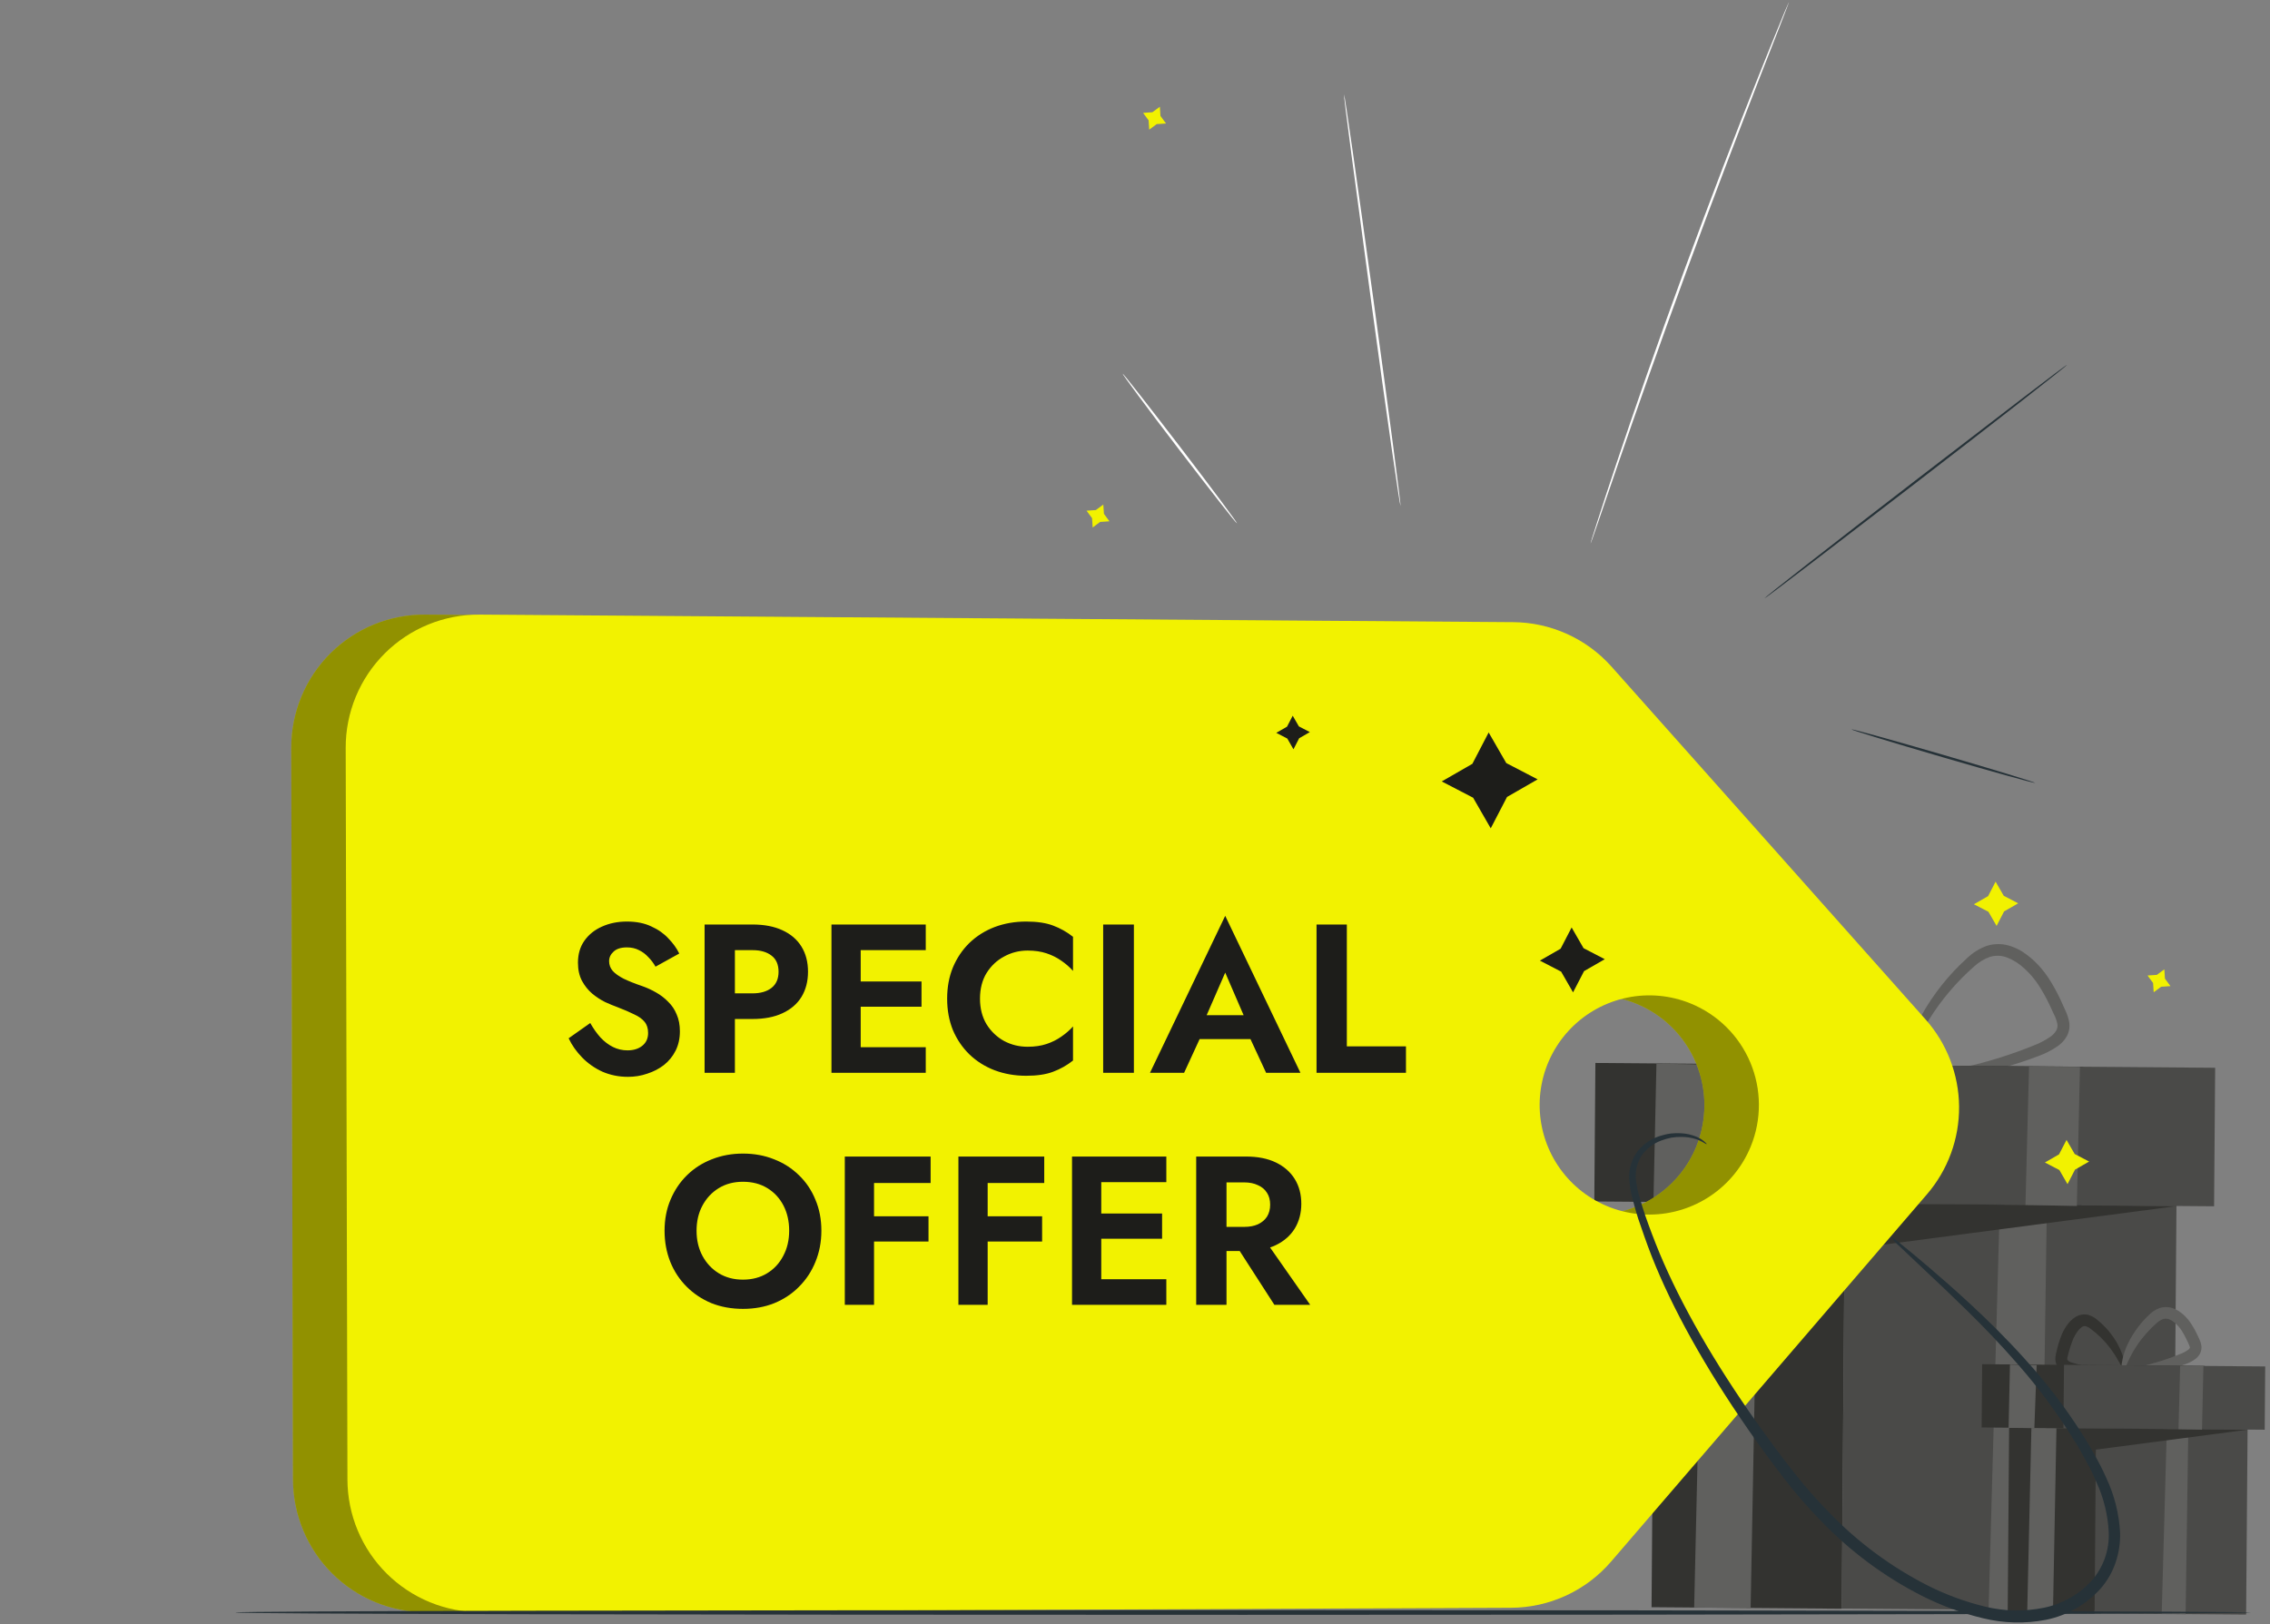 <svg width="401" height="287" viewBox="0 0 401 287" fill="none" xmlns="http://www.w3.org/2000/svg">
<rect x="0" y="0" width="401" height="287" fill="#808080" stroke="none"/>
<g clip-path="url(#clip0_123_5006)">
<path d="M325.345 284.224L383.916 284.684L384.497 210.749L325.926 210.289L325.345 284.224Z" fill="#4A4A48"/>
<path d="M361.587 212.937L360.539 284.529L351.288 284.454L353.268 212.871L361.587 212.937Z" fill="#60605E"/>
<path d="M292.291 212.396L325.899 212.663L384.463 213.12L325.832 220.832L325.341 284.255L291.75 283.988L292.291 212.396Z" fill="#333330"/>
<path d="M310.584 212.538L309.253 284.13L299.278 284.047L300.909 212.463L310.584 212.538Z" fill="#60605E"/>
<path d="M337.179 190.751C337.179 190.901 336.189 191.084 334.392 191.259C331.838 191.507 329.272 191.621 326.705 191.6C322.848 191.606 319.006 191.097 315.284 190.086C314.704 189.892 314.147 189.638 313.62 189.329C313.006 188.969 312.482 188.474 312.089 187.881C311.687 187.241 311.474 186.5 311.474 185.743C311.48 185.081 311.563 184.422 311.723 183.78C312.251 181.378 312.977 179.024 313.894 176.742C314.405 175.552 315.041 174.42 315.791 173.365C316.545 172.285 317.489 171.352 318.578 170.611C319.171 170.223 319.827 169.941 320.516 169.779C321.215 169.625 321.939 169.625 322.638 169.779C323.835 170.12 324.941 170.726 325.874 171.551C328.905 173.983 331.489 176.925 333.51 180.244C334.868 182.464 335.907 184.864 336.597 187.374C337.054 189.154 337.112 190.169 336.979 190.202C336.613 190.31 335.79 186.309 332.221 181.051C330.128 178.021 327.574 175.338 324.651 173.099C323.922 172.484 323.071 172.031 322.155 171.768C321.725 171.678 321.281 171.679 320.851 171.771C320.421 171.862 320.016 172.043 319.659 172.3C318.807 172.908 318.069 173.663 317.48 174.529C316.825 175.463 316.267 176.461 315.816 177.508C314.945 179.668 314.244 181.893 313.72 184.163C313.415 184.971 313.435 185.866 313.778 186.658C314.31 187.341 315.048 187.834 315.883 188.064C316.829 188.375 317.793 188.63 318.769 188.83C319.734 189.046 320.674 189.212 321.598 189.362C323.436 189.645 325.175 189.811 326.764 189.919C329.95 190.136 332.587 190.177 334.359 190.269C336.131 190.36 337.171 190.601 337.179 190.751Z" fill="#333330"/>
<path d="M335.964 191.292C335.964 191.142 337.029 190.826 339.009 190.377C340.988 189.927 343.85 189.345 347.327 188.497C351.409 187.559 355.41 186.296 359.29 184.72C360.355 184.317 361.364 183.781 362.293 183.123C362.688 182.842 363.018 182.479 363.258 182.058C363.453 181.688 363.512 181.261 363.424 180.852C363.301 180.3 363.108 179.766 362.85 179.263L362.018 177.474C361.455 176.285 360.813 175.134 360.097 174.03C359.393 172.959 358.554 171.983 357.601 171.127C356.739 170.306 355.728 169.657 354.623 169.214C353.639 168.821 352.552 168.771 351.537 169.072C350.514 169.437 349.575 170.003 348.775 170.736C345.65 173.47 342.948 176.652 340.756 180.178C339.276 182.566 338.084 185.121 337.203 187.79C336.579 189.686 336.372 190.784 336.155 190.759C335.939 190.734 335.997 189.595 336.388 187.573C336.985 184.715 338.011 181.963 339.433 179.412C341.55 175.619 344.276 172.199 347.502 169.288C348.493 168.341 349.668 167.607 350.954 167.134C352.403 166.672 353.966 166.714 355.388 167.25C356.087 167.5 356.754 167.829 357.377 168.232C357.977 168.634 358.549 169.076 359.09 169.555C360.172 170.538 361.122 171.656 361.919 172.882C362.683 174.069 363.367 175.305 363.965 176.584C364.248 177.208 364.539 177.815 364.797 178.422C365.13 179.098 365.373 179.814 365.521 180.552C365.671 181.423 365.524 182.32 365.105 183.098C364.719 183.781 364.184 184.37 363.541 184.82C362.462 185.572 361.287 186.177 360.047 186.617C356.034 188.151 351.883 189.299 347.652 190.044C344.066 190.709 341.146 191.051 339.125 191.258C337.104 191.466 335.989 191.433 335.964 191.292Z" fill="#60605E"/>
<path d="M281.637 212.294L367.734 212.97L367.927 188.497L281.829 187.821L281.637 212.294Z" fill="#333330"/>
<path d="M313.301 212.535L391.121 213.146L391.313 188.673L313.493 188.062L313.301 212.535Z" fill="#4A4A48"/>
<path d="M367.427 188.513L366.878 213.095L357.802 212.912L358.434 188.447L367.427 188.513Z" fill="#60605E"/>
<path d="M302.938 188.131L302.056 212.497L292.082 212.413L292.614 187.931L302.938 188.131Z" fill="#60605E"/>
<path d="M370.031 285.083L396.783 285.293L397.048 251.519L370.296 251.309L370.031 285.083Z" fill="#4A4A48"/>
<path d="M386.568 252.543L386.094 285.245L381.868 285.211L382.775 252.51L386.568 252.543Z" fill="#60605E"/>
<path d="M354.915 252.294L370.263 252.418L397.016 252.626L370.238 256.145L370.013 285.12L354.665 284.995L354.915 252.294Z" fill="#333330"/>
<path d="M363.275 252.36L362.66 285.062L358.109 285.02L358.85 252.327L363.275 252.36Z" fill="#60605E"/>
<path d="M375.421 242.411C375.421 242.686 373.632 243.102 370.621 243.243C368.802 243.31 366.983 243.111 365.222 242.652C364.51 242.466 363.887 242.036 363.458 241.438C363.216 241.057 363.087 240.616 363.084 240.165C363.082 239.817 363.124 239.471 363.209 239.133C363.445 237.997 363.782 236.883 364.215 235.806C364.464 235.219 364.777 234.661 365.147 234.142C365.534 233.587 366.023 233.111 366.586 232.736C366.922 232.518 367.299 232.37 367.693 232.3C368.087 232.23 368.492 232.24 368.882 232.329C369.498 232.513 370.066 232.831 370.546 233.26C371.963 234.416 373.15 235.827 374.048 237.42C375.554 240.165 375.537 242.161 375.288 242.186C375.038 242.211 374.456 240.523 372.792 238.243C371.813 236.94 370.65 235.785 369.34 234.816C369.072 234.591 368.76 234.424 368.425 234.325C368.303 234.307 368.179 234.314 368.061 234.345C367.942 234.377 367.831 234.432 367.734 234.508C367.409 234.753 367.127 235.051 366.902 235.39C366.631 235.782 366.4 236.2 366.212 236.638C365.83 237.593 365.519 238.574 365.28 239.574C365.155 240.04 365.18 240.248 365.222 240.298C365.389 240.508 365.62 240.657 365.879 240.722C366.694 240.995 367.528 241.203 368.375 241.346C369.207 241.496 369.972 241.596 370.687 241.671C373.557 241.962 375.413 242.087 375.421 242.411Z" fill="#333330"/>
<path d="M374.864 242.652C374.814 242.345 376.818 241.821 379.98 240.989C381.803 240.507 383.59 239.898 385.329 239.167C385.767 238.998 386.181 238.771 386.56 238.493C386.674 238.413 386.767 238.307 386.834 238.185C386.858 238.124 386.858 238.055 386.834 237.994C386.665 237.52 386.462 237.058 386.227 236.613C385.981 236.094 385.704 235.591 385.395 235.107C385.104 234.663 384.76 234.255 384.372 233.893C384.034 233.569 383.639 233.309 383.207 233.127C382.876 232.987 382.506 232.964 382.159 233.061C381.763 233.198 381.398 233.413 381.086 233.693C379.681 234.905 378.45 236.305 377.426 237.852C375.67 240.498 375.304 242.528 374.93 242.478C374.789 242.478 374.697 241.92 374.805 240.964C375.002 239.61 375.427 238.299 376.061 237.087C376.995 235.271 378.237 233.63 379.73 232.237C380.234 231.749 380.835 231.372 381.494 231.131C382.272 230.878 383.112 230.893 383.881 231.172C384.244 231.299 384.591 231.47 384.913 231.68C385.205 231.876 385.483 232.093 385.745 232.329C386.278 232.82 386.745 233.38 387.134 233.993C387.501 234.553 387.826 235.14 388.107 235.748C388.24 236.039 388.365 236.322 388.498 236.58C388.673 236.935 388.796 237.313 388.864 237.703C388.954 238.224 388.866 238.76 388.615 239.225C388.396 239.609 388.095 239.938 387.733 240.19C387.2 240.561 386.617 240.855 386.002 241.064C384.119 241.758 382.167 242.252 380.179 242.536C376.968 242.952 374.913 242.927 374.864 242.652Z" fill="#60605E"/>
<path d="M350.061 252.232L389.383 252.541L389.471 241.36L350.149 241.052L350.061 252.232Z" fill="#333330"/>
<path d="M364.519 252.348L400.064 252.627L400.152 241.447L364.607 241.167L364.519 252.348Z" fill="#4A4A48"/>
<path d="M389.239 241.388L388.989 252.618L384.838 252.527L385.129 241.354L389.239 241.388Z" fill="#60605E"/>
<path d="M359.781 241.213L359.374 252.335L354.823 252.302L355.064 241.122L359.781 241.213Z" fill="#60605E"/>
<path d="M330.524 180.103L275.063 117.795C272.879 115.342 270.205 113.374 267.212 112.02C264.22 110.666 260.977 109.955 257.693 109.933L75.111 108.602C72.008 108.579 68.931 109.171 66.059 110.344C63.186 111.517 60.574 113.248 58.374 115.436C56.175 117.625 54.43 120.227 53.242 123.094C52.054 125.96 51.446 129.034 51.452 132.136L51.76 261.428C51.768 264.516 52.384 267.572 53.574 270.421C54.763 273.271 56.503 275.858 58.694 278.034C60.884 280.211 63.482 281.934 66.339 283.106C69.196 284.277 72.256 284.874 75.344 284.862L257.294 284.088C260.659 284.076 263.982 283.34 267.038 281.93C270.093 280.521 272.81 278.471 275.004 275.919L330.791 211.032C334.5 206.719 336.517 201.206 336.469 195.518C336.42 189.829 334.307 184.352 330.524 180.103ZM299.67 202.564C298.228 206.112 295.767 209.154 292.597 211.304C289.427 213.454 285.691 214.615 281.861 214.642C278.031 214.668 274.279 213.558 271.079 211.453C267.88 209.347 265.377 206.339 263.887 202.811C262.396 199.283 261.986 195.391 262.707 191.63C263.428 187.868 265.249 184.405 267.938 181.677C270.628 178.95 274.065 177.082 277.817 176.309C281.568 175.535 285.465 175.892 289.013 177.333C293.771 179.267 297.566 183.011 299.564 187.742C301.562 192.474 301.6 197.805 299.67 202.564Z" fill="#F2F200"/>
<g opacity="0.4">
<path d="M330.524 180.103L275.063 117.795C272.879 115.342 270.205 113.374 267.212 112.02C264.22 110.666 260.977 109.955 257.693 109.933L75.111 108.602C72.008 108.579 68.931 109.171 66.059 110.344C63.186 111.517 60.574 113.248 58.374 115.436C56.175 117.625 54.43 120.227 53.242 123.094C52.054 125.96 51.446 129.034 51.452 132.136L51.76 261.428C51.768 264.516 52.384 267.572 53.574 270.421C54.763 273.271 56.503 275.858 58.694 278.034C60.884 280.211 63.482 281.934 66.339 283.106C69.196 284.277 72.256 284.874 75.344 284.862L257.294 284.088C260.659 284.076 263.982 283.34 267.038 281.93C270.093 280.521 272.81 278.471 275.004 275.919L330.791 211.032C334.5 206.719 336.517 201.206 336.469 195.518C336.42 189.829 334.307 184.352 330.524 180.103ZM299.67 202.564C298.228 206.112 295.767 209.154 292.597 211.304C289.427 213.454 285.691 214.615 281.861 214.642C278.031 214.668 274.279 213.558 271.079 211.453C267.88 209.347 265.377 206.339 263.887 202.811C262.396 199.283 261.986 195.391 262.707 191.63C263.428 187.868 265.249 184.405 267.938 181.677C270.628 178.95 274.065 177.082 277.817 176.309C281.568 175.535 285.465 175.892 289.013 177.333C293.771 179.267 297.566 183.011 299.564 187.742C301.562 192.474 301.6 197.805 299.67 202.564Z" fill="black"/>
</g>
<path d="M340.132 180.103L284.679 117.795C282.495 115.342 279.82 113.375 276.828 112.021C273.836 110.666 270.593 109.955 267.309 109.933L84.719 108.602C81.616 108.579 78.54 109.171 75.668 110.345C72.796 111.518 70.184 113.248 67.985 115.437C65.786 117.625 64.042 120.228 62.855 123.094C61.668 125.961 61.061 129.034 61.068 132.136L61.376 261.428C61.383 264.515 61.998 267.571 63.187 270.421C64.376 273.27 66.115 275.857 68.305 278.034C70.494 280.21 73.092 281.934 75.948 283.106C78.805 284.277 81.864 284.874 84.952 284.862L266.902 284.088C270.267 284.078 273.591 283.343 276.647 281.933C279.703 280.524 282.42 278.472 284.612 275.919L340.398 211.032C344.108 206.719 346.125 201.206 346.076 195.518C346.027 189.829 343.915 184.352 340.132 180.103ZM309.278 202.564C307.831 206.109 305.365 209.146 302.192 211.291C299.02 213.435 295.283 214.591 291.453 214.612C287.624 214.633 283.874 213.518 280.678 211.408C277.482 209.299 274.984 206.289 273.498 202.76C272.012 199.23 271.606 195.339 272.331 191.579C273.056 187.819 274.88 184.358 277.571 181.634C280.263 178.91 283.702 177.045 287.453 176.275C291.204 175.505 295.099 175.864 298.646 177.308C301.003 178.267 303.149 179.681 304.959 181.47C306.769 183.259 308.209 185.387 309.197 187.732C310.184 190.078 310.699 192.595 310.713 195.14C310.727 197.685 310.239 200.208 309.278 202.564Z" fill="#F2F200"/>
<path d="M334.067 218.578C334.728 218.93 335.338 219.369 335.881 219.884C337.021 220.791 338.684 222.155 340.789 223.96C342.894 225.765 345.456 227.995 348.342 230.682C351.229 233.369 354.44 236.505 357.776 240.223C361.443 244.252 364.76 248.585 367.692 253.176L368.873 255.064L369.988 257.036C370.77 258.381 371.475 259.77 372.101 261.195C373.513 264.205 374.332 267.459 374.514 270.778C374.572 272.557 374.313 274.332 373.748 276.019C373.17 277.769 372.242 279.382 371.02 280.761C368.499 283.535 365.164 285.439 361.495 286.202C357.762 286.936 353.913 286.84 350.223 285.919C346.511 285.023 342.915 283.7 339.508 281.976C332.837 278.577 326.787 274.077 321.614 268.665C319.142 266.134 316.83 263.45 314.693 260.629C312.602 257.895 310.617 255.175 308.736 252.469C301.25 241.654 295.426 231.256 291.766 221.955C290.859 219.643 290.102 217.405 289.379 215.3C289.046 214.227 288.73 213.179 288.472 212.147C288.188 211.14 287.987 210.11 287.873 209.069C287.578 207.102 288.068 205.097 289.237 203.487C290.244 202.195 291.619 201.238 293.18 200.742C293.827 200.528 294.493 200.375 295.168 200.285C295.76 200.222 296.355 200.208 296.949 200.243C297.877 200.287 298.792 200.489 299.652 200.842C300.181 201.056 300.67 201.356 301.1 201.732C301.383 201.982 301.516 202.123 301.482 202.156C301.449 202.19 301.283 202.098 300.967 201.907C300.506 201.631 300.015 201.41 299.503 201.25C298.666 200.999 297.797 200.879 296.924 200.892C296.367 200.889 295.81 200.931 295.26 201.017C294.645 201.138 294.041 201.31 293.455 201.532C292.095 202.036 290.912 202.926 290.052 204.095C289.106 205.512 288.748 207.243 289.054 208.92C289.192 209.898 289.409 210.863 289.703 211.806C289.986 212.804 290.319 213.828 290.668 214.868C291.394 216.964 292.226 219.149 293.164 221.423C296.94 230.49 302.822 240.731 310.342 251.371C312.228 254.033 314.216 256.714 316.307 259.415C318.411 262.157 320.681 264.769 323.103 267.235C328.131 272.459 333.992 276.811 340.448 280.112C343.7 281.759 347.13 283.026 350.672 283.889C354.071 284.712 357.609 284.78 361.037 284.089C364.273 283.435 367.219 281.775 369.456 279.347C371.536 277.001 372.632 273.945 372.517 270.812C372.372 267.743 371.641 264.73 370.362 261.935C369.775 260.557 369.111 259.213 368.374 257.909L367.309 255.971L366.178 254.141C363.349 249.594 360.156 245.284 356.628 241.255C353.409 237.536 350.289 234.334 347.477 231.572C344.666 228.81 342.22 226.497 340.198 224.609L335.565 220.225C334.995 219.744 334.492 219.19 334.067 218.578Z" fill="#263238"/>
<path d="M247.41 89.427C247.285 89.427 244.914 73.164 242.194 53.066C239.474 32.967 237.294 16.662 237.419 16.646C237.544 16.629 239.865 32.909 242.627 53.007C245.389 73.106 247.527 89.427 247.41 89.427Z" fill="white"/>
<path d="M315.999 0.416C315.999 0.416 315.999 0.508 315.916 0.666L315.649 1.389C315.392 2.055 315.034 2.978 314.585 4.159C313.636 6.589 312.28 10.049 310.617 14.325C307.289 22.91 302.73 34.789 297.897 47.992C293.064 61.194 288.854 73.198 285.851 81.941C284.362 86.283 283.156 89.794 282.316 92.264C281.9 93.454 281.576 94.394 281.343 95.068C281.234 95.367 281.151 95.609 281.076 95.791C281.052 95.875 281.018 95.956 280.977 96.033C280.988 95.945 281.008 95.859 281.035 95.775L281.259 95.034L282.158 92.206C282.94 89.71 284.104 86.216 285.56 81.841C288.488 73.106 292.648 61.044 297.489 47.875C302.331 34.706 306.915 22.802 310.334 14.242C312.039 9.966 313.437 6.505 314.427 4.126C314.909 2.962 315.259 2.047 315.566 1.389C315.699 1.098 315.799 0.865 315.874 0.682C315.904 0.588 315.946 0.499 315.999 0.416Z" fill="white"/>
<path d="M365.147 64.471C365.214 64.562 353.309 73.888 338.527 85.268C323.744 96.648 311.732 105.849 311.665 105.749C311.599 105.649 323.495 96.332 338.286 84.952C353.077 73.572 365.072 64.346 365.147 64.471Z" fill="#263238"/>
<path d="M218.527 92.489C218.427 92.564 213.827 86.665 208.245 79.386C202.663 72.108 198.213 66.076 198.304 66.01C198.396 65.943 203.004 71.833 208.586 79.12C214.168 86.408 218.619 92.414 218.527 92.489Z" fill="white"/>
<path d="M359.523 138.342C359.523 138.459 352.194 136.437 343.227 133.817C334.259 131.196 327.022 128.992 327.055 128.875C327.088 128.759 334.384 130.789 343.351 133.401C352.319 136.013 359.556 138.234 359.523 138.342Z" fill="#263238"/>
<path d="M254.689 138.076L260.097 134.965L262.975 129.425L266.086 134.832L271.627 137.71L266.219 140.821L263.341 146.362L260.23 140.954L254.689 138.076Z" fill="#1D1D1A"/>
<path d="M225.457 129.491L227.354 128.401L228.36 126.463L229.45 128.352L231.388 129.358L229.5 130.448L228.493 132.394L227.404 130.498L225.457 129.491Z" fill="#1D1D1A"/>
<path d="M272.025 169.738L275.686 167.633L277.632 163.881L279.737 167.541L283.489 169.488L279.828 171.593L277.882 175.344L275.777 171.684L272.025 169.738Z" fill="#1D1D1A"/>
<path d="M397.64 284.92C397.64 285.144 317.93 285.336 219.632 285.336C121.335 285.336 41.594 285.192 41.594 284.92C41.594 284.648 121.283 284.504 219.622 284.504C317.961 284.504 397.64 284.744 397.64 284.92Z" fill="#263238"/>
<path d="M379.364 172.366L381.011 172.258L382.334 171.285L382.442 172.924L383.416 174.246L381.777 174.355L380.454 175.328L380.346 173.689L379.364 172.366Z" fill="#F2F200"/>
<path d="M191.933 90.234L193.58 90.126L194.902 89.153L195.011 90.792L195.984 92.114L194.345 92.222L193.022 93.204L192.914 91.557L191.933 90.234Z" fill="#F2F200"/>
<path d="M201.932 19.948L203.57 19.832L204.893 18.859L205.001 20.497L205.983 21.82L204.336 21.928L203.013 22.91L202.905 21.271L201.932 19.948Z" fill="#F2F200"/>
<path d="M361.237 205.409L363.733 203.97L365.056 201.416L366.495 203.911L369.049 205.242L366.553 206.673L365.23 209.235L363.791 206.74L361.237 205.409Z" fill="#F2F200"/>
<path d="M348.7 159.78L351.204 158.341L352.527 155.787L353.966 158.283L356.52 159.614L354.024 161.044L352.702 163.607L351.262 161.111L348.7 159.78Z" fill="#F2F200"/>
<path d="M104.269 180.765C104.818 181.738 105.417 182.587 106.066 183.311C106.74 184.034 107.476 184.596 108.275 184.995C109.073 185.395 109.934 185.594 110.858 185.594C111.931 185.594 112.804 185.32 113.478 184.771C114.152 184.222 114.489 183.473 114.489 182.525C114.489 181.701 114.277 181.04 113.852 180.54C113.453 180.041 112.842 179.605 112.018 179.23C111.22 178.831 110.234 178.407 109.061 177.957C108.437 177.733 107.713 177.433 106.89 177.059C106.091 176.66 105.33 176.161 104.606 175.562C103.882 174.938 103.283 174.189 102.809 173.316C102.335 172.417 102.098 171.344 102.098 170.096C102.098 168.599 102.472 167.314 103.221 166.24C103.995 165.142 105.03 164.306 106.328 163.732C107.651 163.133 109.123 162.834 110.745 162.834C112.417 162.834 113.852 163.121 115.05 163.695C116.273 164.244 117.284 164.955 118.083 165.829C118.906 166.677 119.543 167.563 119.992 168.486L115.799 170.807C115.45 170.184 115.025 169.622 114.526 169.123C114.052 168.599 113.503 168.187 112.879 167.888C112.255 167.563 111.544 167.401 110.745 167.401C109.697 167.401 108.911 167.65 108.387 168.15C107.863 168.624 107.601 169.185 107.601 169.834C107.601 170.483 107.813 171.057 108.237 171.556C108.661 172.03 109.31 172.492 110.184 172.941C111.057 173.365 112.155 173.802 113.478 174.251C114.327 174.551 115.138 174.925 115.911 175.374C116.71 175.824 117.421 176.373 118.045 177.022C118.694 177.646 119.193 178.394 119.543 179.268C119.917 180.116 120.104 181.102 120.104 182.225C120.104 183.498 119.854 184.633 119.355 185.632C118.856 186.63 118.17 187.478 117.296 188.177C116.423 188.851 115.437 189.363 114.339 189.712C113.266 190.086 112.13 190.274 110.933 190.274C109.335 190.274 107.838 189.974 106.44 189.375C105.068 188.751 103.87 187.915 102.847 186.867C101.823 185.819 101.025 184.683 100.451 183.46L104.269 180.765ZM124.468 163.358H129.822V189.562H124.468V163.358ZM127.725 167.888V163.358H132.929C135 163.358 136.759 163.695 138.207 164.369C139.679 165.042 140.802 166.003 141.576 167.251C142.35 168.499 142.737 169.984 142.737 171.706C142.737 173.403 142.35 174.888 141.576 176.161C140.802 177.408 139.679 178.369 138.207 179.043C136.759 179.717 135 180.054 132.929 180.054H127.725V175.524H132.929C134.351 175.524 135.474 175.2 136.298 174.551C137.121 173.902 137.533 172.954 137.533 171.706C137.533 170.433 137.121 169.485 136.298 168.861C135.474 168.212 134.351 167.888 132.929 167.888H127.725ZM150.322 189.562V185.033H163.537V189.562H150.322ZM150.322 167.888V163.358H163.537V167.888H150.322ZM150.322 177.883V173.428H162.788V177.883H150.322ZM146.878 163.358H152.044V189.562H146.878V163.358ZM173.118 176.46C173.118 178.182 173.504 179.692 174.278 180.99C175.077 182.262 176.112 183.248 177.385 183.947C178.658 184.621 180.043 184.958 181.54 184.958C182.788 184.958 183.899 184.796 184.872 184.471C185.845 184.147 186.719 183.71 187.493 183.161C188.291 182.612 188.977 182.013 189.551 181.364V187.391C188.478 188.24 187.305 188.901 186.033 189.375C184.785 189.849 183.2 190.086 181.278 190.086C179.282 190.086 177.423 189.762 175.701 189.113C174.003 188.464 172.519 187.528 171.246 186.305C169.998 185.083 169.025 183.648 168.326 182C167.652 180.328 167.315 178.482 167.315 176.46C167.315 174.439 167.652 172.604 168.326 170.957C169.025 169.285 169.998 167.838 171.246 166.615C172.519 165.392 174.003 164.456 175.701 163.807C177.423 163.158 179.282 162.834 181.278 162.834C183.2 162.834 184.785 163.071 186.033 163.545C187.305 164.019 188.478 164.681 189.551 165.529V171.556C188.977 170.907 188.291 170.308 187.493 169.759C186.719 169.21 185.845 168.773 184.872 168.449C183.899 168.125 182.788 167.962 181.54 167.962C180.043 167.962 178.658 168.312 177.385 169.011C176.112 169.684 175.077 170.658 174.278 171.93C173.504 173.203 173.118 174.713 173.118 176.46ZM194.878 163.358H200.306V189.562H194.878V163.358ZM209.586 183.61L210.222 179.38H222.801L223.437 183.61H209.586ZM216.437 171.856L212.506 180.877L212.618 182.075L209.174 189.562H203.147L216.437 161.823L229.726 189.562H223.662L220.292 182.3L220.367 180.952L216.437 171.856ZM232.569 163.358H237.922V184.883H248.366V189.562H232.569V163.358ZM123.049 217.46C123.049 219.132 123.398 220.617 124.097 221.915C124.796 223.213 125.756 224.236 126.979 224.984C128.202 225.733 129.625 226.108 131.247 226.108C132.869 226.108 134.292 225.733 135.514 224.984C136.737 224.236 137.686 223.213 138.359 221.915C139.058 220.617 139.408 219.132 139.408 217.46C139.408 215.788 139.071 214.303 138.397 213.005C137.723 211.708 136.775 210.684 135.552 209.936C134.329 209.187 132.894 208.813 131.247 208.813C129.625 208.813 128.202 209.187 126.979 209.936C125.756 210.684 124.796 211.708 124.097 213.005C123.398 214.303 123.049 215.788 123.049 217.46ZM117.396 217.46C117.396 215.464 117.745 213.642 118.444 211.995C119.143 210.323 120.116 208.875 121.364 207.652C122.612 206.429 124.072 205.493 125.744 204.845C127.441 204.171 129.275 203.834 131.247 203.834C133.243 203.834 135.078 204.171 136.75 204.845C138.422 205.493 139.882 206.429 141.13 207.652C142.402 208.875 143.376 210.323 144.05 211.995C144.748 213.642 145.098 215.464 145.098 217.46C145.098 219.432 144.748 221.266 144.05 222.963C143.376 224.635 142.415 226.095 141.167 227.343C139.944 228.591 138.484 229.564 136.787 230.263C135.115 230.937 133.268 231.274 131.247 231.274C129.225 231.274 127.366 230.937 125.669 230.263C123.997 229.564 122.537 228.591 121.289 227.343C120.041 226.095 119.081 224.635 118.407 222.963C117.733 221.266 117.396 219.432 117.396 217.46ZM152.68 209.037V204.358H164.397V209.037H152.68ZM152.68 219.369V214.915H164.023V219.369H152.68ZM149.236 204.358H154.402V230.562H149.236V204.358ZM172.75 209.037V204.358H184.467V209.037H172.75ZM172.75 219.369V214.915H184.093V219.369H172.75ZM169.306 204.358H174.472V230.562H169.306V204.358ZM192.82 230.562V226.033H206.035V230.562H192.82ZM192.82 208.888V204.358H206.035V208.888H192.82ZM192.82 218.883V214.428H205.286V218.883H192.82ZM189.376 204.358H194.542V230.562H189.376V204.358ZM217.263 218.359H222.915L231.45 230.562H225.124L217.263 218.359ZM211.311 204.358H216.664V230.562H211.311V204.358ZM214.567 208.925V204.358H220.108C222.179 204.358 223.939 204.707 225.386 205.406C226.833 206.105 227.944 207.078 228.718 208.326C229.491 209.574 229.878 211.034 229.878 212.706C229.878 214.353 229.491 215.813 228.718 217.086C227.944 218.334 226.833 219.307 225.386 220.006C223.939 220.704 222.179 221.054 220.108 221.054H214.567V216.786H219.771C220.719 216.786 221.53 216.637 222.204 216.337C222.903 216.013 223.439 215.563 223.814 214.989C224.188 214.39 224.375 213.679 224.375 212.856C224.375 212.032 224.188 211.333 223.814 210.759C223.439 210.16 222.903 209.711 222.204 209.412C221.53 209.087 220.719 208.925 219.771 208.925H214.567Z" fill="#1D1D1A"/>
</g>
<defs>
<clipPath id="clip0_123_5006">
<rect width="400.136" height="287" fill="white"/>
</clipPath>
</defs>
</svg>
